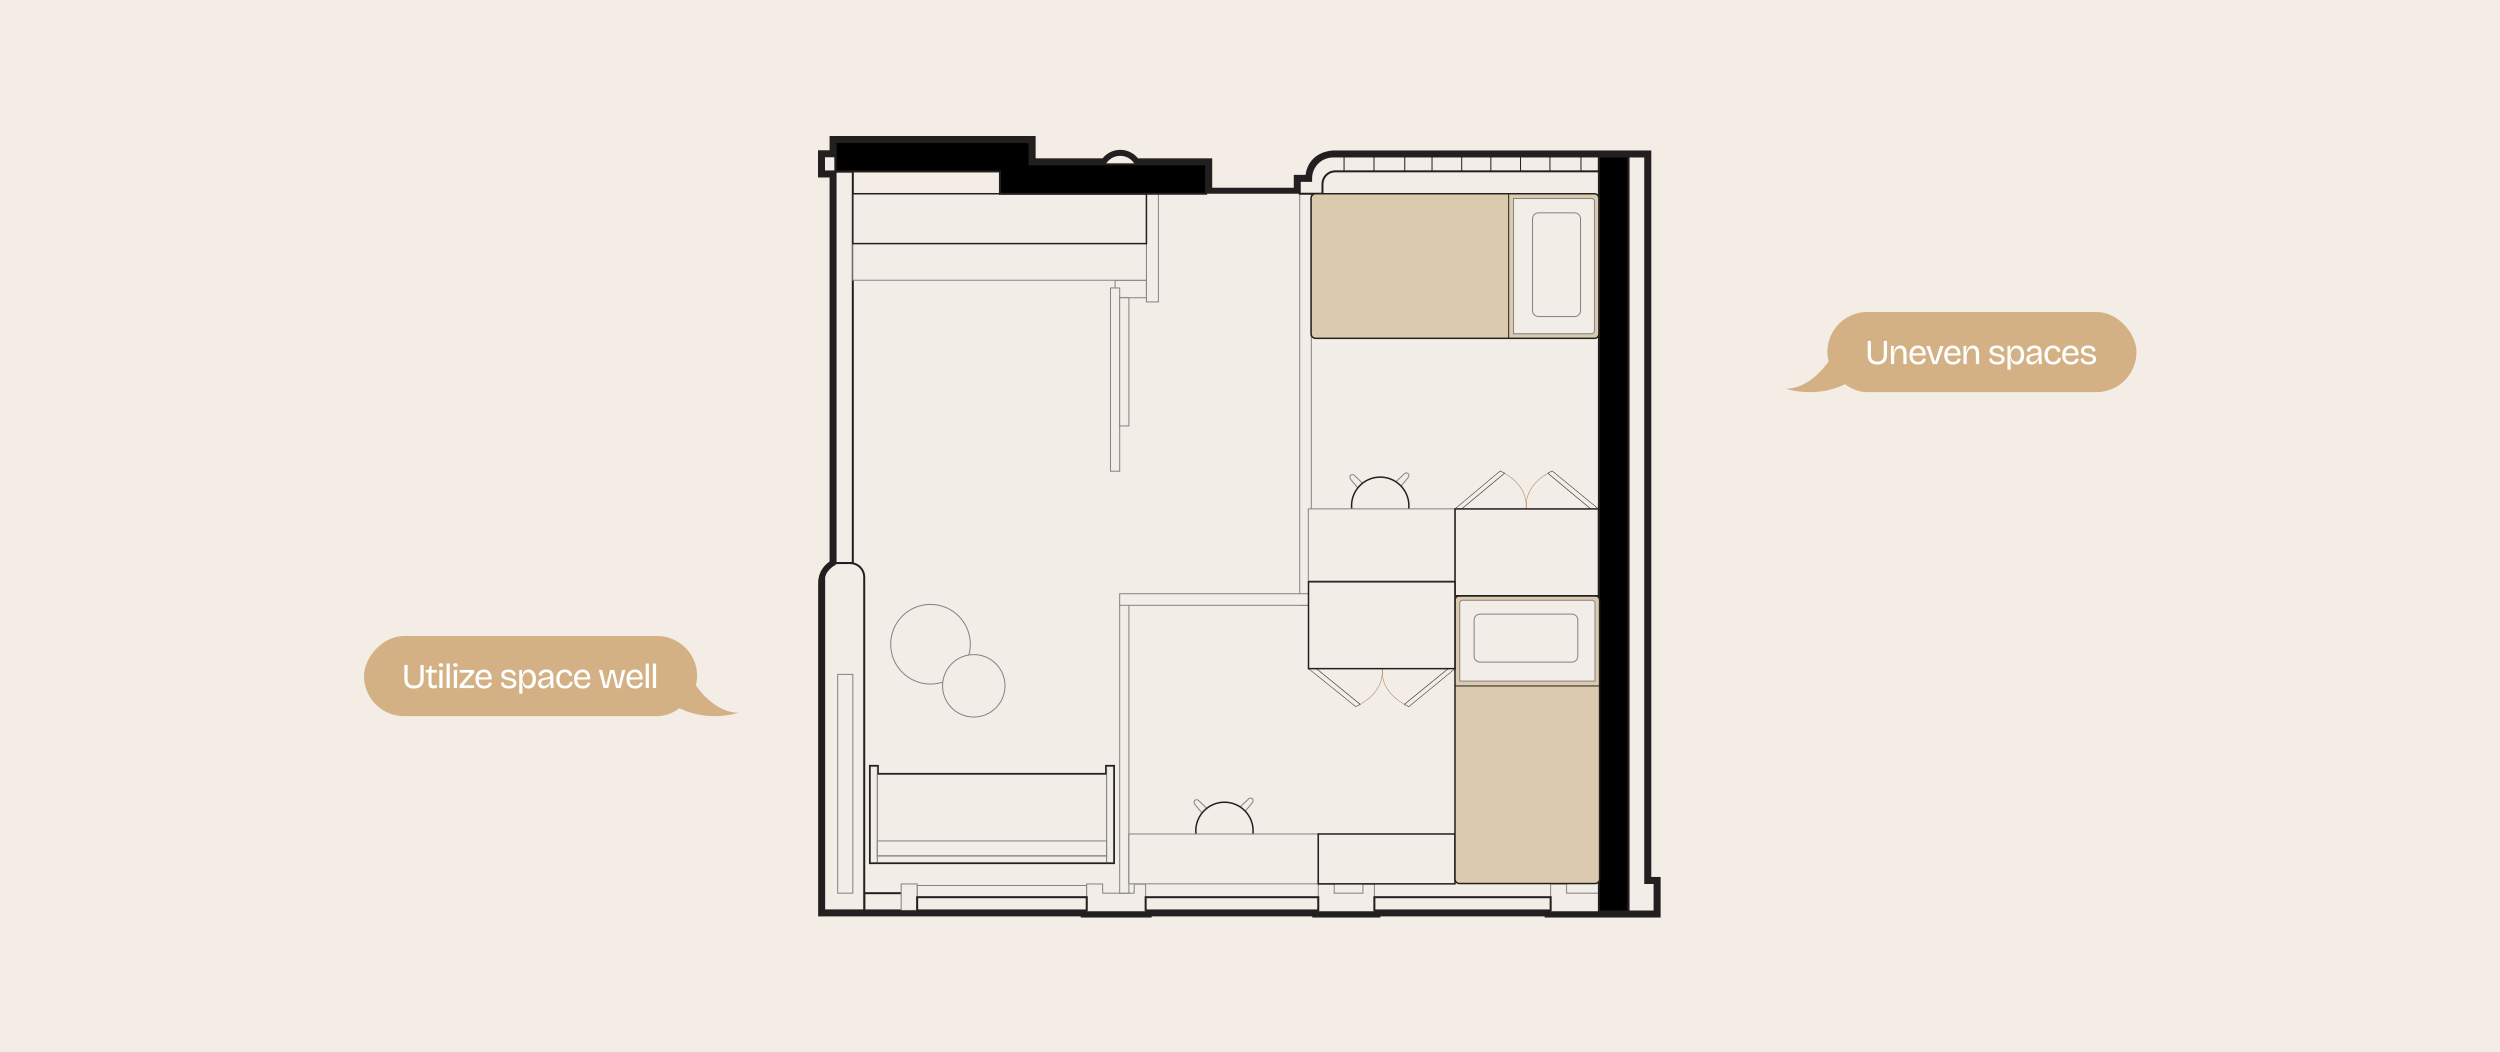 <svg width="1250" height="526" viewBox="0 0 1250 526" fill="none" xmlns="http://www.w3.org/2000/svg">
<rect width="1250" height="526" fill="#F3EDE6"/>
<path d="M893.002 194.362C903.897 194.362 912.674 183.816 915.701 178.543C923.082 178.543 927.856 184.569 929.32 187.582C916.609 198.43 899.811 196.622 893.002 194.362Z" fill="#D3B184"/>
<rect x="913.664" y="156" width="154.571" height="40.076" rx="20.038" fill="#D3B184"/>
<path d="M938.674 182.266C938.042 182.266 937.47 182.196 936.955 182.056C936.441 181.927 935.991 181.734 935.605 181.477C935.219 181.208 934.898 180.887 934.641 180.513C934.384 180.139 934.185 179.712 934.045 179.233C933.916 178.754 933.852 178.222 933.852 177.637V170.466H935.465V177.567C935.465 178.268 935.582 178.859 935.816 179.338C936.061 179.817 936.423 180.18 936.903 180.425C937.382 180.67 937.972 180.793 938.674 180.793C939.387 180.793 939.977 180.676 940.444 180.443C940.924 180.197 941.28 179.835 941.514 179.356C941.759 178.865 941.882 178.268 941.882 177.567V170.466H943.495V177.637C943.495 179.11 943.08 180.25 942.25 181.056C941.432 181.863 940.24 182.266 938.674 182.266ZM945.477 182.038V176.463V172.973H946.933L946.775 175.901H947.055C947.207 175.177 947.424 174.586 947.704 174.131C947.985 173.663 948.335 173.318 948.756 173.096C949.177 172.862 949.674 172.745 950.246 172.745C951.252 172.745 952.011 173.108 952.526 173.833C953.04 174.546 953.297 175.615 953.297 177.041V182.038H951.684V177.181C951.684 176.153 951.526 175.393 951.211 174.902C950.895 174.411 950.422 174.166 949.791 174.166C949.241 174.166 948.768 174.347 948.37 174.709C947.973 175.06 947.663 175.527 947.441 176.112C947.231 176.685 947.114 177.316 947.09 178.005V182.038H945.477ZM959.079 182.266C958.366 182.266 957.735 182.161 957.186 181.95C956.648 181.728 956.192 181.413 955.818 181.004C955.444 180.595 955.163 180.109 954.976 179.548C954.789 178.987 954.696 178.356 954.696 177.655C954.696 176.942 954.789 176.287 954.976 175.691C955.163 175.095 955.438 174.575 955.8 174.131C956.163 173.686 956.607 173.347 957.133 173.114C957.659 172.868 958.261 172.745 958.939 172.745C959.535 172.745 960.079 172.851 960.569 173.061C961.06 173.26 961.475 173.564 961.814 173.973C962.165 174.382 962.428 174.902 962.603 175.533C962.779 176.153 962.849 176.883 962.814 177.725L955.695 177.778V176.69L961.832 176.638L961.288 177.374C961.347 176.638 961.277 176.03 961.078 175.551C960.891 175.072 960.61 174.709 960.236 174.464C959.874 174.218 959.441 174.096 958.939 174.096C958.401 174.096 957.928 174.236 957.519 174.516C957.121 174.797 956.812 175.2 956.589 175.726C956.367 176.252 956.256 176.889 956.256 177.637C956.256 178.713 956.496 179.537 956.975 180.109C957.454 180.67 958.167 180.951 959.114 180.951C959.488 180.951 959.81 180.91 960.079 180.828C960.359 180.735 960.593 180.606 960.78 180.443C960.979 180.279 961.136 180.092 961.253 179.882C961.382 179.671 961.475 179.443 961.534 179.198L962.936 179.513C962.831 179.946 962.673 180.332 962.463 180.67C962.253 181.009 961.984 181.296 961.657 181.53C961.341 181.763 960.967 181.945 960.534 182.073C960.114 182.202 959.629 182.266 959.079 182.266ZM966.385 182.038L963.159 172.991H964.913L967.385 180.688H967.63L970.085 172.991H971.838L968.595 182.038H966.385ZM976.511 182.266C975.798 182.266 975.167 182.161 974.617 181.95C974.08 181.728 973.624 181.413 973.25 181.004C972.876 180.595 972.595 180.109 972.408 179.548C972.221 178.987 972.128 178.356 972.128 177.655C972.128 176.942 972.221 176.287 972.408 175.691C972.595 175.095 972.87 174.575 973.232 174.131C973.595 173.686 974.039 173.347 974.565 173.114C975.091 172.868 975.693 172.745 976.371 172.745C976.967 172.745 977.51 172.851 978.001 173.061C978.492 173.26 978.907 173.564 979.246 173.973C979.597 174.382 979.86 174.902 980.035 175.533C980.21 176.153 980.281 176.883 980.246 177.725L973.127 177.778V176.69L979.264 176.638L978.72 177.374C978.779 176.638 978.708 176.03 978.51 175.551C978.323 175.072 978.042 174.709 977.668 174.464C977.306 174.218 976.873 174.096 976.371 174.096C975.833 174.096 975.36 174.236 974.951 174.516C974.553 174.797 974.243 175.2 974.021 175.726C973.799 176.252 973.688 176.889 973.688 177.637C973.688 178.713 973.928 179.537 974.407 180.109C974.886 180.67 975.599 180.951 976.546 180.951C976.92 180.951 977.242 180.91 977.51 180.828C977.791 180.735 978.025 180.606 978.212 180.443C978.41 180.279 978.568 180.092 978.685 179.882C978.814 179.671 978.907 179.443 978.966 179.198L980.368 179.513C980.263 179.946 980.105 180.332 979.895 180.67C979.684 181.009 979.416 181.296 979.088 181.53C978.773 181.763 978.399 181.945 977.966 182.073C977.545 182.202 977.06 182.266 976.511 182.266ZM981.745 182.038V176.463V172.973H983.2L983.043 175.901H983.323C983.475 175.177 983.691 174.586 983.972 174.131C984.252 173.663 984.603 173.318 985.024 173.096C985.445 172.862 985.941 172.745 986.514 172.745C987.519 172.745 988.279 173.108 988.793 173.833C989.308 174.546 989.565 175.615 989.565 177.041V182.038H987.952V177.181C987.952 176.153 987.794 175.393 987.478 174.902C987.163 174.411 986.689 174.166 986.058 174.166C985.509 174.166 985.035 174.347 984.638 174.709C984.241 175.06 983.931 175.527 983.709 176.112C983.498 176.685 983.381 177.316 983.358 178.005V182.038H981.745ZM998.537 182.266C997.906 182.266 997.345 182.196 996.854 182.056C996.375 181.927 995.966 181.74 995.627 181.495C995.299 181.237 995.048 180.933 994.873 180.583C994.697 180.232 994.61 179.841 994.61 179.408L995.96 179.057C995.936 179.455 996.03 179.8 996.24 180.092C996.451 180.372 996.76 180.589 997.169 180.741C997.579 180.893 998.064 180.969 998.625 180.969C999.326 180.969 999.864 180.852 1000.24 180.618C1000.62 180.384 1000.82 180.063 1000.82 179.654C1000.82 179.326 1000.71 179.075 1000.5 178.9C1000.29 178.713 999.998 178.567 999.624 178.461C999.25 178.344 998.812 178.239 998.309 178.146C997.888 178.052 997.468 177.947 997.047 177.83C996.626 177.713 996.24 177.561 995.89 177.374C995.551 177.176 995.276 176.918 995.066 176.603C994.855 176.287 994.75 175.896 994.75 175.428C994.75 174.879 994.896 174.405 995.188 174.008C995.48 173.61 995.895 173.301 996.433 173.079C996.971 172.857 997.614 172.745 998.362 172.745C999.098 172.745 999.729 172.862 1000.26 173.096C1000.79 173.318 1001.21 173.634 1001.52 174.043C1001.82 174.452 1001.99 174.937 1002.03 175.498L1000.64 175.849C1000.63 175.451 1000.52 175.118 1000.33 174.849C1000.14 174.581 999.87 174.382 999.519 174.253C999.168 174.113 998.759 174.043 998.292 174.043C997.672 174.043 997.181 174.16 996.819 174.394C996.456 174.627 996.275 174.949 996.275 175.358C996.275 175.674 996.38 175.925 996.591 176.112C996.813 176.287 997.111 176.427 997.485 176.533C997.859 176.638 998.274 176.743 998.73 176.848C999.197 176.942 999.642 177.047 1000.06 177.164C1000.49 177.281 1000.88 177.433 1001.22 177.62C1001.56 177.807 1001.83 178.058 1002.03 178.374C1002.22 178.678 1002.32 179.075 1002.32 179.566C1002.32 180.15 1002.17 180.647 1001.85 181.056C1001.54 181.454 1001.09 181.758 1000.52 181.968C999.957 182.167 999.297 182.266 998.537 182.266ZM1003.73 184.861V177.497V172.973H1005.17L1005.08 175.323L1005.35 175.34C1005.49 174.814 1005.68 174.359 1005.92 173.973C1006.18 173.587 1006.51 173.289 1006.91 173.079C1007.3 172.857 1007.78 172.745 1008.34 172.745C1009.17 172.745 1009.86 172.95 1010.41 173.359C1010.97 173.768 1011.39 174.335 1011.67 175.06C1011.96 175.785 1012.1 176.603 1012.1 177.515C1012.1 178.426 1011.96 179.244 1011.67 179.969C1011.39 180.682 1010.98 181.243 1010.43 181.652C1009.89 182.061 1009.23 182.266 1008.45 182.266C1007.82 182.266 1007.29 182.132 1006.87 181.863C1006.46 181.594 1006.13 181.249 1005.89 180.828C1005.64 180.396 1005.45 179.934 1005.31 179.443H1005.03C1005.09 179.77 1005.14 180.109 1005.19 180.46C1005.23 180.799 1005.27 181.138 1005.29 181.477C1005.33 181.804 1005.35 182.12 1005.35 182.424V184.861H1003.73ZM1008.05 180.881C1008.56 180.881 1008.99 180.735 1009.34 180.443C1009.69 180.139 1009.96 179.73 1010.15 179.215C1010.34 178.701 1010.43 178.122 1010.43 177.479C1010.43 176.802 1010.34 176.217 1010.15 175.726C1009.96 175.224 1009.69 174.838 1009.33 174.569C1008.97 174.288 1008.55 174.148 1008.05 174.148C1007.62 174.148 1007.24 174.247 1006.91 174.446C1006.58 174.633 1006.3 174.89 1006.06 175.218C1005.83 175.533 1005.65 175.878 1005.52 176.252C1005.4 176.626 1005.35 177 1005.35 177.374V177.585C1005.35 177.83 1005.37 178.099 1005.43 178.391C1005.5 178.672 1005.61 178.958 1005.75 179.25C1005.9 179.543 1006.08 179.811 1006.29 180.057C1006.5 180.302 1006.75 180.501 1007.05 180.653C1007.35 180.805 1007.68 180.881 1008.05 180.881ZM1015.77 182.266C1015.28 182.266 1014.83 182.173 1014.44 181.985C1014.04 181.798 1013.72 181.512 1013.49 181.126C1013.25 180.741 1013.14 180.261 1013.14 179.689C1013.14 179.244 1013.21 178.859 1013.37 178.531C1013.53 178.204 1013.77 177.924 1014.1 177.69C1014.44 177.456 1014.87 177.263 1015.4 177.111C1015.93 176.959 1016.56 176.837 1017.31 176.743C1017.75 176.673 1018.11 176.609 1018.38 176.55C1018.66 176.492 1018.87 176.398 1018.99 176.27C1019.12 176.141 1019.19 175.937 1019.19 175.656C1019.19 175.224 1019.03 174.855 1018.71 174.551C1018.41 174.236 1017.94 174.078 1017.29 174.078C1016.95 174.078 1016.61 174.136 1016.26 174.253C1015.91 174.37 1015.6 174.569 1015.33 174.849C1015.07 175.13 1014.91 175.51 1014.84 175.989L1013.38 175.516C1013.47 175.083 1013.62 174.698 1013.84 174.359C1014.06 174.02 1014.34 173.727 1014.66 173.482C1015 173.236 1015.39 173.055 1015.84 172.938C1016.29 172.81 1016.79 172.745 1017.33 172.745C1018.1 172.745 1018.74 172.874 1019.24 173.131C1019.75 173.388 1020.13 173.786 1020.38 174.323C1020.64 174.849 1020.76 175.527 1020.76 176.357V178.356C1020.76 178.73 1020.77 179.133 1020.78 179.566C1020.81 179.987 1020.83 180.413 1020.85 180.846C1020.89 181.267 1020.93 181.664 1020.98 182.038H1019.48C1019.46 181.652 1019.44 181.272 1019.41 180.898C1019.39 180.524 1019.37 180.144 1019.34 179.759H1019.13C1018.96 180.191 1018.72 180.6 1018.43 180.986C1018.14 181.372 1017.77 181.682 1017.33 181.915C1016.9 182.149 1016.38 182.266 1015.77 182.266ZM1016.24 180.969C1016.5 180.969 1016.76 180.928 1017.03 180.846C1017.3 180.752 1017.57 180.612 1017.84 180.425C1018.11 180.238 1018.36 179.998 1018.59 179.706C1018.82 179.402 1019.03 179.04 1019.2 178.619V176.936L1019.68 177.006C1019.49 177.193 1019.24 177.333 1018.92 177.427C1018.61 177.52 1018.26 177.596 1017.89 177.655C1017.53 177.713 1017.15 177.778 1016.77 177.848C1016.39 177.906 1016.05 178 1015.73 178.128C1015.43 178.245 1015.18 178.415 1015 178.637C1014.81 178.859 1014.72 179.163 1014.72 179.548C1014.72 180.016 1014.86 180.372 1015.14 180.618C1015.42 180.852 1015.79 180.969 1016.24 180.969ZM1026.6 182.266C1025.8 182.266 1025.13 182.143 1024.58 181.898C1024.03 181.641 1023.58 181.296 1023.23 180.863C1022.89 180.419 1022.64 179.917 1022.48 179.356C1022.31 178.794 1022.23 178.21 1022.23 177.602C1022.23 176.924 1022.32 176.293 1022.49 175.709C1022.67 175.124 1022.93 174.61 1023.28 174.166C1023.65 173.722 1024.09 173.377 1024.62 173.131C1025.15 172.874 1025.78 172.745 1026.49 172.745C1027.19 172.745 1027.81 172.868 1028.33 173.114C1028.86 173.359 1029.29 173.698 1029.61 174.131C1029.94 174.563 1030.15 175.077 1030.24 175.674L1028.72 176.094C1028.7 175.755 1028.6 175.434 1028.42 175.13C1028.26 174.826 1028.01 174.581 1027.68 174.394C1027.36 174.195 1026.95 174.096 1026.48 174.096C1026.03 174.096 1025.65 174.183 1025.32 174.359C1024.99 174.534 1024.72 174.779 1024.49 175.095C1024.28 175.399 1024.12 175.761 1024 176.182C1023.9 176.603 1023.85 177.064 1023.85 177.567C1023.85 178.245 1023.94 178.835 1024.14 179.338C1024.34 179.841 1024.64 180.232 1025.04 180.513C1025.45 180.793 1025.97 180.933 1026.62 180.933C1027.11 180.933 1027.52 180.846 1027.86 180.67C1028.2 180.495 1028.46 180.256 1028.65 179.952C1028.85 179.636 1028.98 179.268 1029.03 178.847L1030.51 179.163C1030.43 179.677 1030.27 180.127 1030.05 180.513C1029.83 180.898 1029.55 181.22 1029.21 181.477C1028.88 181.734 1028.5 181.927 1028.05 182.056C1027.62 182.196 1027.14 182.266 1026.6 182.266ZM1035.5 182.266C1034.79 182.266 1034.16 182.161 1033.61 181.95C1033.07 181.728 1032.61 181.413 1032.24 181.004C1031.87 180.595 1031.59 180.109 1031.4 179.548C1031.21 178.987 1031.12 178.356 1031.12 177.655C1031.12 176.942 1031.21 176.287 1031.4 175.691C1031.59 175.095 1031.86 174.575 1032.22 174.131C1032.59 173.686 1033.03 173.347 1033.56 173.114C1034.08 172.868 1034.68 172.745 1035.36 172.745C1035.96 172.745 1036.5 172.851 1036.99 173.061C1037.48 173.26 1037.9 173.564 1038.24 173.973C1038.59 174.382 1038.85 174.902 1039.03 175.533C1039.2 176.153 1039.27 176.883 1039.24 177.725L1032.12 177.778V176.69L1038.25 176.638L1037.71 177.374C1037.77 176.638 1037.7 176.03 1037.5 175.551C1037.31 175.072 1037.03 174.709 1036.66 174.464C1036.3 174.218 1035.86 174.096 1035.36 174.096C1034.82 174.096 1034.35 174.236 1033.94 174.516C1033.54 174.797 1033.23 175.2 1033.01 175.726C1032.79 176.252 1032.68 176.889 1032.68 177.637C1032.68 178.713 1032.92 179.537 1033.4 180.109C1033.88 180.67 1034.59 180.951 1035.54 180.951C1035.91 180.951 1036.23 180.91 1036.5 180.828C1036.78 180.735 1037.02 180.606 1037.2 180.443C1037.4 180.279 1037.56 180.092 1037.68 179.882C1037.8 179.671 1037.9 179.443 1037.96 179.198L1039.36 179.513C1039.25 179.946 1039.1 180.332 1038.89 180.67C1038.68 181.009 1038.41 181.296 1038.08 181.53C1037.76 181.763 1037.39 181.945 1036.96 182.073C1036.54 182.202 1036.05 182.266 1035.5 182.266ZM1044.26 182.266C1043.63 182.266 1043.06 182.196 1042.57 182.056C1042.09 181.927 1041.69 181.74 1041.35 181.495C1041.02 181.237 1040.77 180.933 1040.59 180.583C1040.42 180.232 1040.33 179.841 1040.33 179.408L1041.68 179.057C1041.66 179.455 1041.75 179.8 1041.96 180.092C1042.17 180.372 1042.48 180.589 1042.89 180.741C1043.3 180.893 1043.78 180.969 1044.34 180.969C1045.05 180.969 1045.58 180.852 1045.96 180.618C1046.34 180.384 1046.54 180.063 1046.54 179.654C1046.54 179.326 1046.43 179.075 1046.22 178.9C1046.01 178.713 1045.72 178.567 1045.34 178.461C1044.97 178.344 1044.53 178.239 1044.03 178.146C1043.61 178.052 1043.19 177.947 1042.77 177.83C1042.35 177.713 1041.96 177.561 1041.61 177.374C1041.27 177.176 1041 176.918 1040.79 176.603C1040.57 176.287 1040.47 175.896 1040.47 175.428C1040.47 174.879 1040.62 174.405 1040.91 174.008C1041.2 173.61 1041.62 173.301 1042.15 173.079C1042.69 172.857 1043.33 172.745 1044.08 172.745C1044.82 172.745 1045.45 172.862 1045.98 173.096C1046.51 173.318 1046.93 173.634 1047.24 174.043C1047.54 174.452 1047.71 174.937 1047.75 175.498L1046.36 175.849C1046.35 175.451 1046.24 175.118 1046.05 174.849C1045.86 174.581 1045.59 174.382 1045.24 174.253C1044.89 174.113 1044.48 174.043 1044.01 174.043C1043.39 174.043 1042.9 174.16 1042.54 174.394C1042.18 174.627 1042 174.949 1042 175.358C1042 175.674 1042.1 175.925 1042.31 176.112C1042.53 176.287 1042.83 176.427 1043.2 176.533C1043.58 176.638 1043.99 176.743 1044.45 176.848C1044.92 176.942 1045.36 177.047 1045.78 177.164C1046.21 177.281 1046.6 177.433 1046.94 177.62C1047.28 177.807 1047.55 178.058 1047.75 178.374C1047.94 178.678 1048.04 179.075 1048.04 179.566C1048.04 180.15 1047.89 180.647 1047.57 181.056C1047.26 181.454 1046.81 181.758 1046.24 181.968C1045.68 182.167 1045.02 182.266 1044.26 182.266Z" fill="white"/>
<path d="M369.237 356.362C358.341 356.362 349.564 345.816 346.538 340.543C339.157 340.543 334.382 346.569 332.918 349.582C345.63 360.43 362.427 358.622 369.237 356.362Z" fill="#D3B184"/>
<rect width="166.571" height="40.076" rx="20.038" transform="matrix(-1 0 0 1 348.572 318)" fill="#D3B184"/>
<path d="M207.011 344.266C206.38 344.266 205.807 344.196 205.293 344.056C204.779 343.927 204.329 343.734 203.943 343.477C203.557 343.208 203.236 342.887 202.979 342.513C202.722 342.139 202.523 341.712 202.383 341.233C202.254 340.754 202.19 340.222 202.19 339.637V332.466H203.803V339.567C203.803 340.268 203.92 340.859 204.153 341.338C204.399 341.817 204.761 342.18 205.241 342.425C205.72 342.67 206.31 342.793 207.011 342.793C207.724 342.793 208.315 342.676 208.782 342.443C209.261 342.197 209.618 341.835 209.852 341.356C210.097 340.865 210.22 340.268 210.22 339.567V332.466H211.833V339.637C211.833 341.11 211.418 342.25 210.588 343.056C209.77 343.863 208.578 344.266 207.011 344.266ZM216.724 344.213C215.883 344.213 215.257 343.985 214.848 343.53C214.439 343.074 214.234 342.378 214.234 341.443V336.306H212.884L212.902 334.973H213.726C214.03 334.973 214.246 334.921 214.375 334.816C214.515 334.71 214.603 334.529 214.638 334.272L214.795 332.94H215.777V334.973H218.372V336.323H215.777V341.408C215.777 341.876 215.883 342.215 216.093 342.425C216.315 342.624 216.631 342.723 217.04 342.723C217.262 342.723 217.49 342.694 217.724 342.635C217.957 342.577 218.191 342.466 218.425 342.302V343.88C218.098 344.009 217.788 344.097 217.496 344.143C217.215 344.19 216.958 344.213 216.724 344.213ZM219.672 344.038V334.973H221.285V344.038H219.672ZM220.461 333.413C220.099 333.413 219.824 333.337 219.637 333.185C219.45 333.033 219.357 332.805 219.357 332.501C219.357 332.209 219.45 331.987 219.637 331.835C219.824 331.671 220.099 331.59 220.461 331.59C220.835 331.59 221.116 331.671 221.303 331.835C221.49 331.987 221.583 332.209 221.583 332.501C221.583 332.805 221.49 333.033 221.303 333.185C221.116 333.337 220.835 333.413 220.461 333.413ZM223.285 344.038V331.782H224.881V344.038H223.285ZM226.916 344.038V334.973H228.529V344.038H226.916ZM227.705 333.413C227.343 333.413 227.068 333.337 226.881 333.185C226.694 333.033 226.601 332.805 226.601 332.501C226.601 332.209 226.694 331.987 226.881 331.835C227.068 331.671 227.343 331.59 227.705 331.59C228.079 331.59 228.36 331.671 228.547 331.835C228.734 331.987 228.827 332.209 228.827 332.501C228.827 332.805 228.734 333.033 228.547 333.185C228.36 333.337 228.079 333.413 227.705 333.413ZM229.793 344.038V342.583L234.93 336.551V336.323H229.846V334.973H237.052V336.341L231.809 342.443V342.67H237.069V344.038H229.793ZM242.094 344.266C241.381 344.266 240.749 344.161 240.2 343.95C239.662 343.728 239.206 343.413 238.832 343.004C238.458 342.595 238.178 342.109 237.991 341.548C237.804 340.987 237.71 340.356 237.71 339.655C237.71 338.942 237.804 338.287 237.991 337.691C238.178 337.095 238.453 336.575 238.815 336.131C239.177 335.686 239.621 335.347 240.147 335.114C240.673 334.868 241.275 334.745 241.953 334.745C242.549 334.745 243.093 334.851 243.584 335.061C244.075 335.26 244.49 335.564 244.829 335.973C245.179 336.382 245.442 336.902 245.618 337.533C245.793 338.153 245.863 338.883 245.828 339.725L238.71 339.778V338.69L244.846 338.638L244.303 339.374C244.361 338.638 244.291 338.03 244.092 337.551C243.905 337.072 243.625 336.709 243.251 336.464C242.888 336.218 242.456 336.096 241.953 336.096C241.416 336.096 240.942 336.236 240.533 336.516C240.136 336.797 239.826 337.2 239.604 337.726C239.382 338.252 239.271 338.889 239.271 339.637C239.271 340.713 239.51 341.537 239.99 342.109C240.469 342.67 241.182 342.951 242.129 342.951C242.503 342.951 242.824 342.91 243.093 342.828C243.373 342.735 243.607 342.606 243.794 342.443C243.993 342.279 244.151 342.092 244.268 341.882C244.396 341.671 244.49 341.443 244.548 341.198L245.951 341.513C245.846 341.946 245.688 342.332 245.477 342.67C245.267 343.009 244.998 343.296 244.671 343.53C244.355 343.763 243.981 343.945 243.549 344.073C243.128 344.202 242.643 344.266 242.094 344.266ZM254.428 344.266C253.797 344.266 253.236 344.196 252.745 344.056C252.265 343.927 251.856 343.74 251.517 343.495C251.19 343.237 250.939 342.933 250.763 342.583C250.588 342.232 250.5 341.841 250.5 341.408L251.85 341.057C251.827 341.455 251.921 341.8 252.131 342.092C252.341 342.372 252.651 342.589 253.06 342.741C253.469 342.893 253.954 342.969 254.515 342.969C255.217 342.969 255.754 342.852 256.128 342.618C256.514 342.384 256.707 342.063 256.707 341.654C256.707 341.326 256.602 341.075 256.391 340.9C256.181 340.713 255.889 340.567 255.515 340.461C255.141 340.344 254.702 340.239 254.2 340.146C253.779 340.052 253.358 339.947 252.937 339.83C252.517 339.713 252.131 339.561 251.78 339.374C251.441 339.176 251.167 338.918 250.956 338.603C250.746 338.287 250.641 337.896 250.641 337.428C250.641 336.879 250.787 336.405 251.079 336.008C251.371 335.61 251.786 335.301 252.324 335.079C252.861 334.857 253.504 334.745 254.252 334.745C254.989 334.745 255.62 334.862 256.146 335.096C256.684 335.318 257.105 335.634 257.408 336.043C257.712 336.452 257.882 336.937 257.917 337.498L256.532 337.849C256.52 337.451 256.415 337.118 256.216 336.849C256.029 336.581 255.76 336.382 255.41 336.253C255.059 336.113 254.65 336.043 254.182 336.043C253.563 336.043 253.072 336.16 252.71 336.394C252.347 336.627 252.166 336.949 252.166 337.358C252.166 337.674 252.271 337.925 252.482 338.112C252.704 338.287 253.002 338.427 253.376 338.533C253.75 338.638 254.165 338.743 254.621 338.848C255.088 338.942 255.532 339.047 255.953 339.164C256.386 339.281 256.771 339.433 257.11 339.62C257.449 339.807 257.718 340.058 257.917 340.374C258.116 340.678 258.215 341.075 258.215 341.566C258.215 342.15 258.057 342.647 257.742 343.056C257.426 343.454 256.982 343.758 256.409 343.968C255.848 344.167 255.188 344.266 254.428 344.266ZM259.623 346.861V339.497V334.973H261.061L260.973 337.323L261.236 337.34C261.376 336.814 261.569 336.359 261.814 335.973C262.072 335.587 262.399 335.289 262.796 335.079C263.194 334.857 263.673 334.745 264.234 334.745C265.064 334.745 265.754 334.95 266.303 335.359C266.864 335.768 267.285 336.335 267.565 337.06C267.846 337.785 267.986 338.603 267.986 339.515C267.986 340.426 267.846 341.244 267.565 341.969C267.285 342.682 266.87 343.243 266.32 343.652C265.783 344.061 265.122 344.266 264.339 344.266C263.708 344.266 263.182 344.132 262.761 343.863C262.352 343.594 262.025 343.249 261.779 342.828C261.534 342.396 261.341 341.934 261.201 341.443H260.92C260.979 341.77 261.031 342.109 261.078 342.46C261.125 342.799 261.16 343.138 261.183 343.477C261.218 343.804 261.236 344.12 261.236 344.424V346.861H259.623ZM263.936 342.881C264.45 342.881 264.883 342.735 265.233 342.443C265.584 342.139 265.853 341.73 266.04 341.215C266.227 340.701 266.32 340.122 266.32 339.479C266.32 338.802 266.227 338.217 266.04 337.726C265.853 337.224 265.578 336.838 265.216 336.569C264.865 336.288 264.439 336.148 263.936 336.148C263.515 336.148 263.135 336.247 262.796 336.446C262.469 336.633 262.188 336.89 261.955 337.218C261.721 337.533 261.54 337.878 261.411 338.252C261.294 338.626 261.236 339 261.236 339.374V339.585C261.236 339.83 261.265 340.099 261.324 340.391C261.394 340.672 261.499 340.958 261.639 341.25C261.791 341.543 261.972 341.811 262.183 342.057C262.393 342.302 262.644 342.501 262.937 342.653C263.24 342.805 263.574 342.881 263.936 342.881ZM271.658 344.266C271.167 344.266 270.723 344.173 270.326 343.985C269.928 343.798 269.613 343.512 269.379 343.126C269.145 342.741 269.028 342.261 269.028 341.689C269.028 341.244 269.104 340.859 269.256 340.531C269.42 340.204 269.665 339.924 269.993 339.69C270.332 339.456 270.764 339.263 271.29 339.111C271.816 338.959 272.453 338.837 273.201 338.743C273.645 338.673 274.002 338.609 274.271 338.55C274.551 338.492 274.756 338.398 274.884 338.27C275.013 338.141 275.077 337.937 275.077 337.656C275.077 337.224 274.92 336.855 274.604 336.551C274.3 336.236 273.827 336.078 273.184 336.078C272.845 336.078 272.5 336.136 272.149 336.253C271.799 336.37 271.489 336.569 271.22 336.849C270.963 337.13 270.799 337.51 270.729 337.989L269.274 337.516C269.356 337.083 269.508 336.698 269.73 336.359C269.952 336.02 270.227 335.727 270.554 335.482C270.893 335.236 271.284 335.055 271.729 334.938C272.184 334.81 272.681 334.745 273.219 334.745C273.99 334.745 274.627 334.874 275.13 335.131C275.644 335.388 276.024 335.786 276.27 336.323C276.527 336.849 276.655 337.527 276.655 338.357V340.356C276.655 340.73 276.661 341.133 276.673 341.566C276.696 341.987 276.72 342.413 276.743 342.846C276.778 343.267 276.819 343.664 276.866 344.038H275.375C275.352 343.652 275.329 343.272 275.305 342.898C275.282 342.524 275.259 342.144 275.235 341.759H275.025C274.849 342.191 274.616 342.6 274.323 342.986C274.031 343.372 273.663 343.682 273.219 343.915C272.786 344.149 272.266 344.266 271.658 344.266ZM272.132 342.969C272.389 342.969 272.652 342.928 272.921 342.846C273.19 342.752 273.458 342.612 273.727 342.425C273.996 342.238 274.247 341.998 274.481 341.706C274.715 341.402 274.92 341.04 275.095 340.619V338.936L275.568 339.006C275.381 339.193 275.13 339.333 274.814 339.427C274.499 339.52 274.154 339.596 273.78 339.655C273.418 339.713 273.044 339.778 272.658 339.848C272.284 339.906 271.939 340 271.623 340.128C271.319 340.245 271.074 340.415 270.887 340.637C270.7 340.859 270.606 341.163 270.606 341.548C270.606 342.016 270.747 342.372 271.027 342.618C271.308 342.852 271.676 342.969 272.132 342.969ZM282.488 344.266C281.694 344.266 281.021 344.143 280.472 343.898C279.923 343.641 279.473 343.296 279.122 342.863C278.783 342.419 278.532 341.917 278.368 341.356C278.204 340.794 278.123 340.21 278.123 339.602C278.123 338.924 278.21 338.293 278.386 337.709C278.561 337.124 278.824 336.61 279.175 336.166C279.537 335.722 279.981 335.377 280.507 335.131C281.045 334.874 281.67 334.745 282.383 334.745C283.085 334.745 283.698 334.868 284.224 335.114C284.75 335.359 285.177 335.698 285.504 336.131C285.831 336.563 286.042 337.077 286.135 337.674L284.61 338.094C284.587 337.755 284.487 337.434 284.312 337.13C284.148 336.826 283.903 336.581 283.575 336.394C283.248 336.195 282.845 336.096 282.366 336.096C281.922 336.096 281.536 336.183 281.209 336.359C280.881 336.534 280.607 336.779 280.384 337.095C280.174 337.399 280.01 337.761 279.894 338.182C279.788 338.603 279.736 339.064 279.736 339.567C279.736 340.245 279.835 340.835 280.034 341.338C280.232 341.841 280.531 342.232 280.928 342.513C281.337 342.793 281.863 342.933 282.506 342.933C282.997 342.933 283.412 342.846 283.751 342.67C284.09 342.495 284.353 342.256 284.54 341.952C284.739 341.636 284.867 341.268 284.926 340.847L286.398 341.163C286.317 341.677 286.165 342.127 285.942 342.513C285.72 342.898 285.44 343.22 285.101 343.477C284.774 343.734 284.388 343.927 283.944 344.056C283.511 344.196 283.026 344.266 282.488 344.266ZM291.393 344.266C290.68 344.266 290.048 344.161 289.499 343.95C288.961 343.728 288.506 343.413 288.132 343.004C287.757 342.595 287.477 342.109 287.29 341.548C287.103 340.987 287.009 340.356 287.009 339.655C287.009 338.942 287.103 338.287 287.29 337.691C287.477 337.095 287.752 336.575 288.114 336.131C288.476 335.686 288.921 335.347 289.447 335.114C289.973 334.868 290.574 334.745 291.252 334.745C291.849 334.745 292.392 334.851 292.883 335.061C293.374 335.26 293.789 335.564 294.128 335.973C294.479 336.382 294.742 336.902 294.917 337.533C295.092 338.153 295.162 338.883 295.127 339.725L288.009 339.778V338.69L294.145 338.638L293.602 339.374C293.66 338.638 293.59 338.03 293.391 337.551C293.204 337.072 292.924 336.709 292.55 336.464C292.188 336.218 291.755 336.096 291.252 336.096C290.715 336.096 290.241 336.236 289.832 336.516C289.435 336.797 289.125 337.2 288.903 337.726C288.681 338.252 288.57 338.889 288.57 339.637C288.57 340.713 288.809 341.537 289.289 342.109C289.768 342.67 290.481 342.951 291.428 342.951C291.802 342.951 292.123 342.91 292.392 342.828C292.673 342.735 292.906 342.606 293.093 342.443C293.292 342.279 293.45 342.092 293.567 341.882C293.695 341.671 293.789 341.443 293.847 341.198L295.25 341.513C295.145 341.946 294.987 342.332 294.777 342.67C294.566 343.009 294.297 343.296 293.97 343.53C293.654 343.763 293.28 343.945 292.848 344.073C292.427 344.202 291.942 344.266 291.393 344.266ZM301.833 344.038L299.414 334.973H301.079L302.868 342.67H303.131L305.042 334.973H307.111L309.039 342.67H309.285L311.073 334.973H312.704L310.284 344.038H308.04L306.164 336.359H305.954L304.095 344.038H301.833ZM317.609 344.266C316.896 344.266 316.265 344.161 315.715 343.95C315.178 343.728 314.722 343.413 314.348 343.004C313.974 342.595 313.693 342.109 313.506 341.548C313.319 340.987 313.226 340.356 313.226 339.655C313.226 338.942 313.319 338.287 313.506 337.691C313.693 337.095 313.968 336.575 314.33 336.131C314.693 335.686 315.137 335.347 315.663 335.114C316.189 334.868 316.791 334.745 317.469 334.745C318.065 334.745 318.608 334.851 319.099 335.061C319.59 335.26 320.005 335.564 320.344 335.973C320.695 336.382 320.958 336.902 321.133 337.533C321.308 338.153 321.379 338.883 321.344 339.725L314.225 339.778V338.69L320.362 338.638L319.818 339.374C319.877 338.638 319.806 338.03 319.608 337.551C319.421 337.072 319.14 336.709 318.766 336.464C318.404 336.218 317.971 336.096 317.469 336.096C316.931 336.096 316.458 336.236 316.048 336.516C315.651 336.797 315.341 337.2 315.119 337.726C314.897 338.252 314.786 338.889 314.786 339.637C314.786 340.713 315.026 341.537 315.505 342.109C315.984 342.67 316.697 342.951 317.644 342.951C318.018 342.951 318.339 342.91 318.608 342.828C318.889 342.735 319.123 342.606 319.31 342.443C319.508 342.279 319.666 342.092 319.783 341.882C319.912 341.671 320.005 341.443 320.064 341.198L321.466 341.513C321.361 341.946 321.203 342.332 320.993 342.67C320.782 343.009 320.514 343.296 320.186 343.53C319.871 343.763 319.497 343.945 319.064 344.073C318.643 344.202 318.158 344.266 317.609 344.266ZM322.843 344.038V331.782H324.439V344.038H322.843ZM326.457 344.038V331.782H328.052V344.038H326.457Z" fill="white"/>
<g clip-path="url(#clip0_2533_51824)">
<path d="M661.182 86.03V97.52H426.412V451.9H799.422V121.18V97.52V86.03H661.182Z" fill="#F2EDE6"/>
<path d="M573.211 140.13H557.541V148.89H573.211V140.13Z" fill="#F2EDE6" stroke="#808285" stroke-width="0.5" stroke-miterlimit="10"/>
<path d="M426.401 85.72H417.781V281.53H426.401V85.72Z" fill="#F2EDE6" stroke="#231F20" stroke-miterlimit="10"/>
<path d="M458.572 455.21V446.59H432.112V455.21H458.572Z" fill="#F2EDE6" stroke="#231F20" stroke-miterlimit="10"/>
<path d="M543.352 448.6V442.73H458.572V448.6H543.352Z" fill="#F2EDE6" stroke="#808285" stroke-width="0.5" stroke-miterlimit="10"/>
<path d="M458.572 441.98H450.592V455.21H458.572V441.98Z" fill="#F2EDE6" stroke="#808285" stroke-width="0.5" stroke-miterlimit="10"/>
<path d="M567.092 441.98V446.59H551.332V441.98H543.352V446.59V455.21V455.76H572.822V455.21V446.59V441.98H567.092Z" fill="#F2EDE6" stroke="#808285" stroke-width="0.5" stroke-miterlimit="10"/>
<path d="M681.463 441.98V446.59H667.113V441.98H659.133V446.59V455.21V455.76H687.193V455.21V446.59V441.98H681.463Z" fill="#F2EDE6" stroke="#808285" stroke-width="0.5" stroke-miterlimit="10"/>
<path d="M783.302 446.59V441.98H775.322V455.76H799.422V446.59H783.302Z" fill="#F2EDE6" stroke="#808285" stroke-width="0.5" stroke-miterlimit="10"/>
<path d="M419.082 281.53H425.092C428.962 281.53 432.112 284.67 432.112 288.55V455.21H412.072V288.55C412.072 284.68 415.212 281.53 419.092 281.53H419.082Z" fill="#F2EDE6" stroke="#231F20" stroke-miterlimit="10"/>
<path d="M564.452 302.2H559.842V446.58H564.452V302.2Z" fill="#F2EDE6" stroke="#808285" stroke-width="0.5" stroke-miterlimit="10"/>
<path d="M559.852 143.98H555.242V235.62H559.852V143.98Z" fill="#F2EDE6" stroke="#808285" stroke-width="0.5" stroke-miterlimit="10"/>
<path d="M655.651 96.87H649.861V302.65H655.651V96.87Z" fill="#F2EDE6" stroke="#808285" stroke-width="0.5" stroke-miterlimit="10"/>
<path d="M655.652 302.65V296.86H559.842V302.65H655.652Z" fill="#F2EDE6" stroke="#808285" stroke-width="0.5" stroke-miterlimit="10"/>
<path d="M564.452 148.88H559.842V212.97H564.452V148.88Z" fill="#F2EDE6" stroke="#808285" stroke-width="0.5" stroke-miterlimit="10"/>
<path d="M579.193 96.87H573.213V150.97H579.193V96.87Z" fill="#F2EDE6" stroke="#808285" stroke-width="0.5" stroke-miterlimit="10"/>
<path d="M822.622 441.49V78.24H814.162V455.76H822.622H827.292V441.49H822.622Z" fill="#F2EDE6" stroke="#231F20" stroke-miterlimit="10"/>
<path d="M799.441 78.24H673.271V85.66H799.441V78.24Z" fill="#F2EDE6" stroke="#808285" stroke-width="0.5" stroke-miterlimit="10"/>
<path d="M666.531 78.24C660.471 78.24 655.551 83.16 655.551 89.22V90.43H649.871V96.87H661.231V92.06C661.231 88.52 664.101 85.66 667.631 85.66H799.451V78.24H666.531Z" fill="#F2EDE6" stroke="#231F20" stroke-miterlimit="10"/>
<path d="M417.782 78.14H411.992V85.72H417.782V78.14Z" fill="#F2EDE6" stroke="#231F20" stroke-miterlimit="10"/>
<path d="M573.212 96.87H426.412V140.12H573.212V96.87Z" fill="#F2EDE6" stroke="#808285" stroke-width="0.5" stroke-miterlimit="10"/>
<path d="M426.412 337.19H418.842V446.59H426.412V337.19Z" fill="#F2EDE6" stroke="#808285" stroke-width="0.5" stroke-miterlimit="10"/>
<path d="M438.672 383.19H435.232V431.31H438.672V383.19Z" fill="#F2EDE6" stroke="#808285" stroke-width="0.5" stroke-miterlimit="10"/>
<path d="M556.731 383.19H553.291V431.31H556.731V383.19Z" fill="#F2EDE6" stroke="#808285" stroke-width="0.5" stroke-miterlimit="10"/>
<path d="M553.291 431.31V427.87H438.671V431.31H553.291Z" fill="#F2EDE6" stroke="#808285" stroke-width="0.5" stroke-miterlimit="10"/>
<path d="M553.291 427.87V387.2H438.671V427.87H553.291Z" fill="#F2EDE6" stroke="#808285" stroke-width="0.5" stroke-miterlimit="10"/>
<path d="M553.291 427.87V420.47H438.671V427.87H553.291Z" fill="#F2EDE6" stroke="#808285" stroke-width="0.5" stroke-miterlimit="10"/>
<path d="M514.782 71V82.16H552.832C554.272 79.62 556.992 77.92 560.112 77.92C563.232 77.92 565.952 79.62 567.392 82.16H603.072V96.87H649.862V90.44H655.532C655.532 78.28 666.512 78.24 666.512 78.24H822.612V441.49H827.282V455.76H775.302V455.22H687.172V455.76H659.102V455.22H572.802V455.76H543.322V455.22H412.072V291.55C412.072 284.92 417.782 282.51 417.782 282.51V85.73H412.002V78.15H417.782V71H514.782ZM517.782 68H414.782V75.14H409.002V88.72H414.782V280.78C412.542 282.31 409.072 285.64 409.072 291.54V458.21H540.352V458.75H575.832V458.21H656.132V458.75H690.202V458.21H772.332V458.75H830.312V438.48H825.642V75.24H666.542C666.402 75.24 654.472 75.44 652.762 87.44H646.892V93.87H606.102V79.16H569.002C566.862 76.51 563.612 74.92 560.142 74.92C556.672 74.92 553.422 76.51 551.282 79.16H517.812V68H517.782Z" fill="#231F20"/>
<path d="M672.031 78.33V85.55" stroke="#231F20" stroke-width="0.5" stroke-miterlimit="10"/>
<path d="M687.002 78.33V85.55" stroke="#231F20" stroke-width="0.5" stroke-miterlimit="10"/>
<path d="M702.381 78.33V85.55" stroke="#231F20" stroke-width="0.5" stroke-miterlimit="10"/>
<path d="M716.012 78.33V85.55" stroke="#231F20" stroke-width="0.5" stroke-miterlimit="10"/>
<path d="M730.852 78.33V85.55" stroke="#231F20" stroke-width="0.5" stroke-miterlimit="10"/>
<path d="M745.422 78.33V85.55" stroke="#231F20" stroke-width="0.5" stroke-miterlimit="10"/>
<path d="M760.262 78.33V85.55" stroke="#231F20" stroke-width="0.5" stroke-miterlimit="10"/>
<path d="M774.971 78.33V85.55" stroke="#231F20" stroke-width="0.5" stroke-miterlimit="10"/>
<path d="M790.48 78.33V85.55" stroke="#231F20" stroke-width="0.5" stroke-miterlimit="10"/>
<path d="M556.732 383.19V431.31H435.232V383.19H438.672V387.2H553.292V383.19H556.732ZM557.482 382.44H552.542V386.45H439.422V382.44H434.482V432.06H557.482V382.44Z" fill="#231F20"/>
<path d="M814.172 455.76V78.24H799.452V455.76H814.172Z" fill="black" stroke="#231F20" stroke-miterlimit="10"/>
<path d="M797.191 96.87H657.791C656.548 96.87 655.541 97.877 655.541 99.12V166.92C655.541 168.163 656.548 169.17 657.791 169.17H797.191C798.434 169.17 799.441 168.163 799.441 166.92V99.12C799.441 97.877 798.434 96.87 797.191 96.87Z" fill="#DBCAAE" stroke="#231F20" stroke-width="0.75" stroke-miterlimit="10"/>
<path d="M756.762 99.24H795.722C796.552 99.24 797.222 99.91 797.222 100.74V165.38C797.222 166.21 796.552 166.88 795.722 166.88H756.762V99.24Z" fill="#F2EDE6" stroke="#808285" stroke-width="0.5" stroke-miterlimit="10"/>
<path d="M790.262 155.32V109.38C790.262 107.75 788.941 106.43 787.312 106.43H769.222C767.592 106.43 766.272 107.75 766.272 109.38V155.32C766.272 156.949 767.592 158.27 769.222 158.27H787.312C788.941 158.27 790.262 156.949 790.262 155.32Z" fill="#F2EDE6" stroke="#808285" stroke-width="0.5" stroke-miterlimit="10"/>
<path d="M754.342 96.87V169.18" stroke="#231F20" stroke-width="0.5" stroke-miterlimit="10"/>
<path d="M465.252 342.03C476.248 342.03 485.162 333.116 485.162 322.12C485.162 311.124 476.248 302.21 465.252 302.21C454.256 302.21 445.342 311.124 445.342 322.12C445.342 333.116 454.256 342.03 465.252 342.03Z" fill="#F2EDE6" stroke="#808285" stroke-width="0.5" stroke-miterlimit="10"/>
<path d="M486.891 358.52C495.512 358.52 502.501 351.531 502.501 342.91C502.501 334.289 495.512 327.3 486.891 327.3C478.27 327.3 471.281 334.289 471.281 342.91C471.281 351.531 478.27 358.52 486.891 358.52Z" fill="#F2EDE6" stroke="#808285" stroke-width="0.5" stroke-miterlimit="10"/>
<path d="M680.911 241.25L677.121 237.65C676.601 237.16 675.741 237.18 675.251 237.7L675.321 237.6C674.771 238.19 674.781 239.1 675.351 239.67L678.571 243.55C679.051 244.03 680.091 243.68 680.601 243.23L680.861 243.08C681.421 242.59 681.441 241.76 680.901 241.24L680.911 241.25Z" fill="#F2EDE6" stroke="#808285" stroke-width="0.5" stroke-miterlimit="10"/>
<path d="M698.451 240.42L702.241 236.82C702.761 236.33 703.621 236.35 704.111 236.87L704.041 236.77C704.591 237.36 704.581 238.27 704.011 238.84L700.791 242.72C700.311 243.2 699.271 242.85 698.761 242.4L698.501 242.25C697.941 241.76 697.921 240.93 698.461 240.41L698.451 240.42Z" fill="#F2EDE6" stroke="#808285" stroke-width="0.5" stroke-miterlimit="10"/>
<path d="M690.111 267.21C698.025 267.21 704.441 260.794 704.441 252.88C704.441 244.966 698.025 238.55 690.111 238.55C682.197 238.55 675.781 244.966 675.781 252.88C675.781 260.794 682.197 267.21 690.111 267.21Z" fill="#F2EDE6" stroke="#231F20" stroke-width="0.75" stroke-miterlimit="10"/>
<path d="M727.492 290.51V254.43H654.152V290.51H727.492Z" fill="#F2EDE6" stroke="#808285" stroke-width="0.5" stroke-miterlimit="10"/>
<path d="M603.022 403.8L599.232 400.2C598.712 399.71 597.852 399.73 597.362 400.25L597.432 400.15C596.882 400.74 596.892 401.65 597.462 402.22L600.682 406.1C601.162 406.58 602.202 406.23 602.712 405.78L602.972 405.63C603.532 405.14 603.552 404.31 603.012 403.79L603.022 403.8Z" fill="#F2EDE6" stroke="#808285" stroke-width="0.5" stroke-miterlimit="10"/>
<path d="M620.562 402.97L624.352 399.37C624.872 398.88 625.732 398.9 626.222 399.42L626.152 399.32C626.702 399.91 626.692 400.82 626.122 401.39L622.902 405.27C622.422 405.75 621.382 405.4 620.872 404.95L620.612 404.8C620.052 404.31 620.032 403.48 620.572 402.96L620.562 402.97Z" fill="#F2EDE6" stroke="#808285" stroke-width="0.5" stroke-miterlimit="10"/>
<path d="M612.223 429.769C620.137 429.769 626.553 423.354 626.553 415.439C626.553 407.525 620.137 401.109 612.223 401.109C604.308 401.109 597.893 407.525 597.893 415.439C597.893 423.354 604.308 429.769 612.223 429.769Z" fill="#F2EDE6" stroke="#231F20" stroke-width="0.75" stroke-miterlimit="10"/>
<path d="M659.133 441.92V416.99H564.453V441.92H659.133Z" fill="#F2EDE6" stroke="#808285" stroke-width="0.5" stroke-miterlimit="10"/>
<path d="M573.213 121.8V96.87L426.413 96.87V121.8L573.213 121.8Z" fill="#F2EDE6" stroke="#231F20" stroke-width="0.75" stroke-miterlimit="10"/>
<path d="M727.502 441.92V416.99H659.142V441.92H727.502Z" fill="#F2EDE6" stroke="#231F20" stroke-width="0.75" stroke-miterlimit="10"/>
<path d="M543.361 455.22V448.6H458.581V455.22H543.361Z" fill="#F2EDE6" stroke="#231F20" stroke-miterlimit="10"/>
<path d="M659.133 455.22V448.6H572.823V455.22H659.133Z" fill="#F2EDE6" stroke="#231F20" stroke-miterlimit="10"/>
<path d="M775.322 455.22V448.6H687.192V455.22H775.322Z" fill="#F2EDE6" stroke="#231F20" stroke-miterlimit="10"/>
<path d="M727.492 300.121V439.521C727.492 440.763 728.5 441.771 729.742 441.771H797.542C798.785 441.771 799.792 440.763 799.792 439.521V300.121C799.792 298.878 798.785 297.871 797.542 297.871H729.742C728.5 297.871 727.492 298.878 727.492 300.121Z" fill="#DBCAAE" stroke="#231F20" stroke-width="0.75" stroke-miterlimit="10"/>
<path d="M729.862 340.561V301.601C729.862 300.771 730.532 300.101 731.362 300.101H796.002C796.832 300.101 797.502 300.771 797.502 301.601V340.561H729.852H729.862Z" fill="#F2EDE6" stroke="#808285" stroke-width="0.5" stroke-miterlimit="10"/>
<path d="M785.953 307.061H740.013C738.383 307.061 737.062 308.381 737.062 310.011V328.101C737.062 329.73 738.383 331.051 740.013 331.051H785.953C787.582 331.051 788.902 329.73 788.902 328.101V310.011C788.902 308.381 787.582 307.061 785.953 307.061Z" fill="#F2EDE6" stroke="#808285" stroke-width="0.5" stroke-miterlimit="10"/>
<path d="M727.492 342.98H799.802" stroke="#231F20" stroke-width="0.5" stroke-miterlimit="10"/>
<path d="M514.781 82.16V71.01H417.781V85.72H499.971V96.87H603.081V82.16H514.781Z" fill="black" stroke="#231F20" stroke-miterlimit="10"/>
<path d="M763.093 252.65C763.093 246.17 758.853 240.38 752.253 236.62L730.463 254.75H762.953C763.033 254.06 763.093 253.36 763.093 252.65Z" stroke="#A97C50" stroke-width="0.25" stroke-miterlimit="10"/>
<path d="M752.282 236.58L750.112 235.46L727.492 254.43L727.902 256.88L752.282 236.58Z" fill="#F2EDE6" stroke="#231F20" stroke-width="0.25" stroke-miterlimit="10"/>
<path d="M763.092 252.65C763.092 246.17 767.332 240.38 773.932 236.62L795.722 254.75H763.232C763.152 254.06 763.092 253.36 763.092 252.65Z" stroke="#A97C50" stroke-width="0.25" stroke-miterlimit="10"/>
<path d="M773.902 236.58L776.082 235.46L799.232 254.46L798.282 256.88L773.902 236.58Z" fill="#F2EDE6" stroke="#231F20" stroke-width="0.25" stroke-miterlimit="10"/>
<path d="M799.231 254.46H727.531V297.88H799.231V254.46Z" fill="#F2EDE6" stroke="#231F20" stroke-width="0.75" stroke-miterlimit="10"/>
<path d="M691.143 336.14C691.143 342.62 695.473 348.41 702.213 352.17L724.463 334.04H691.283C691.203 334.73 691.143 335.43 691.143 336.14Z" stroke="#A97C50" stroke-width="0.25" stroke-miterlimit="10"/>
<path d="M702.193 352.2L704.403 353.33L727.493 334.35L727.083 331.9L702.193 352.2Z" fill="#F2EDE6" stroke="#231F20" stroke-width="0.25" stroke-miterlimit="10"/>
<path d="M691.142 336.14C691.142 342.62 686.812 348.41 680.072 352.17L657.822 334.04H691.002C691.082 334.73 691.142 335.43 691.142 336.14Z" stroke="#A97C50" stroke-width="0.25" stroke-miterlimit="10"/>
<path d="M680.102 352.2L677.892 353.33L654.242 334.32L655.212 331.9L680.102 352.2Z" fill="#F2EDE6" stroke="#231F20" stroke-width="0.25" stroke-miterlimit="10"/>
<path d="M654.253 334.32H727.463V290.9H654.253V334.32Z" fill="#F2EDE6" stroke="#231F20" stroke-width="0.75" stroke-miterlimit="10"/>
</g>
<defs>
<clipPath id="clip0_2533_51824">
<rect width="421.3" height="390.76" fill="white" transform="translate(409.002 68)"/>
</clipPath>
</defs>
</svg>
